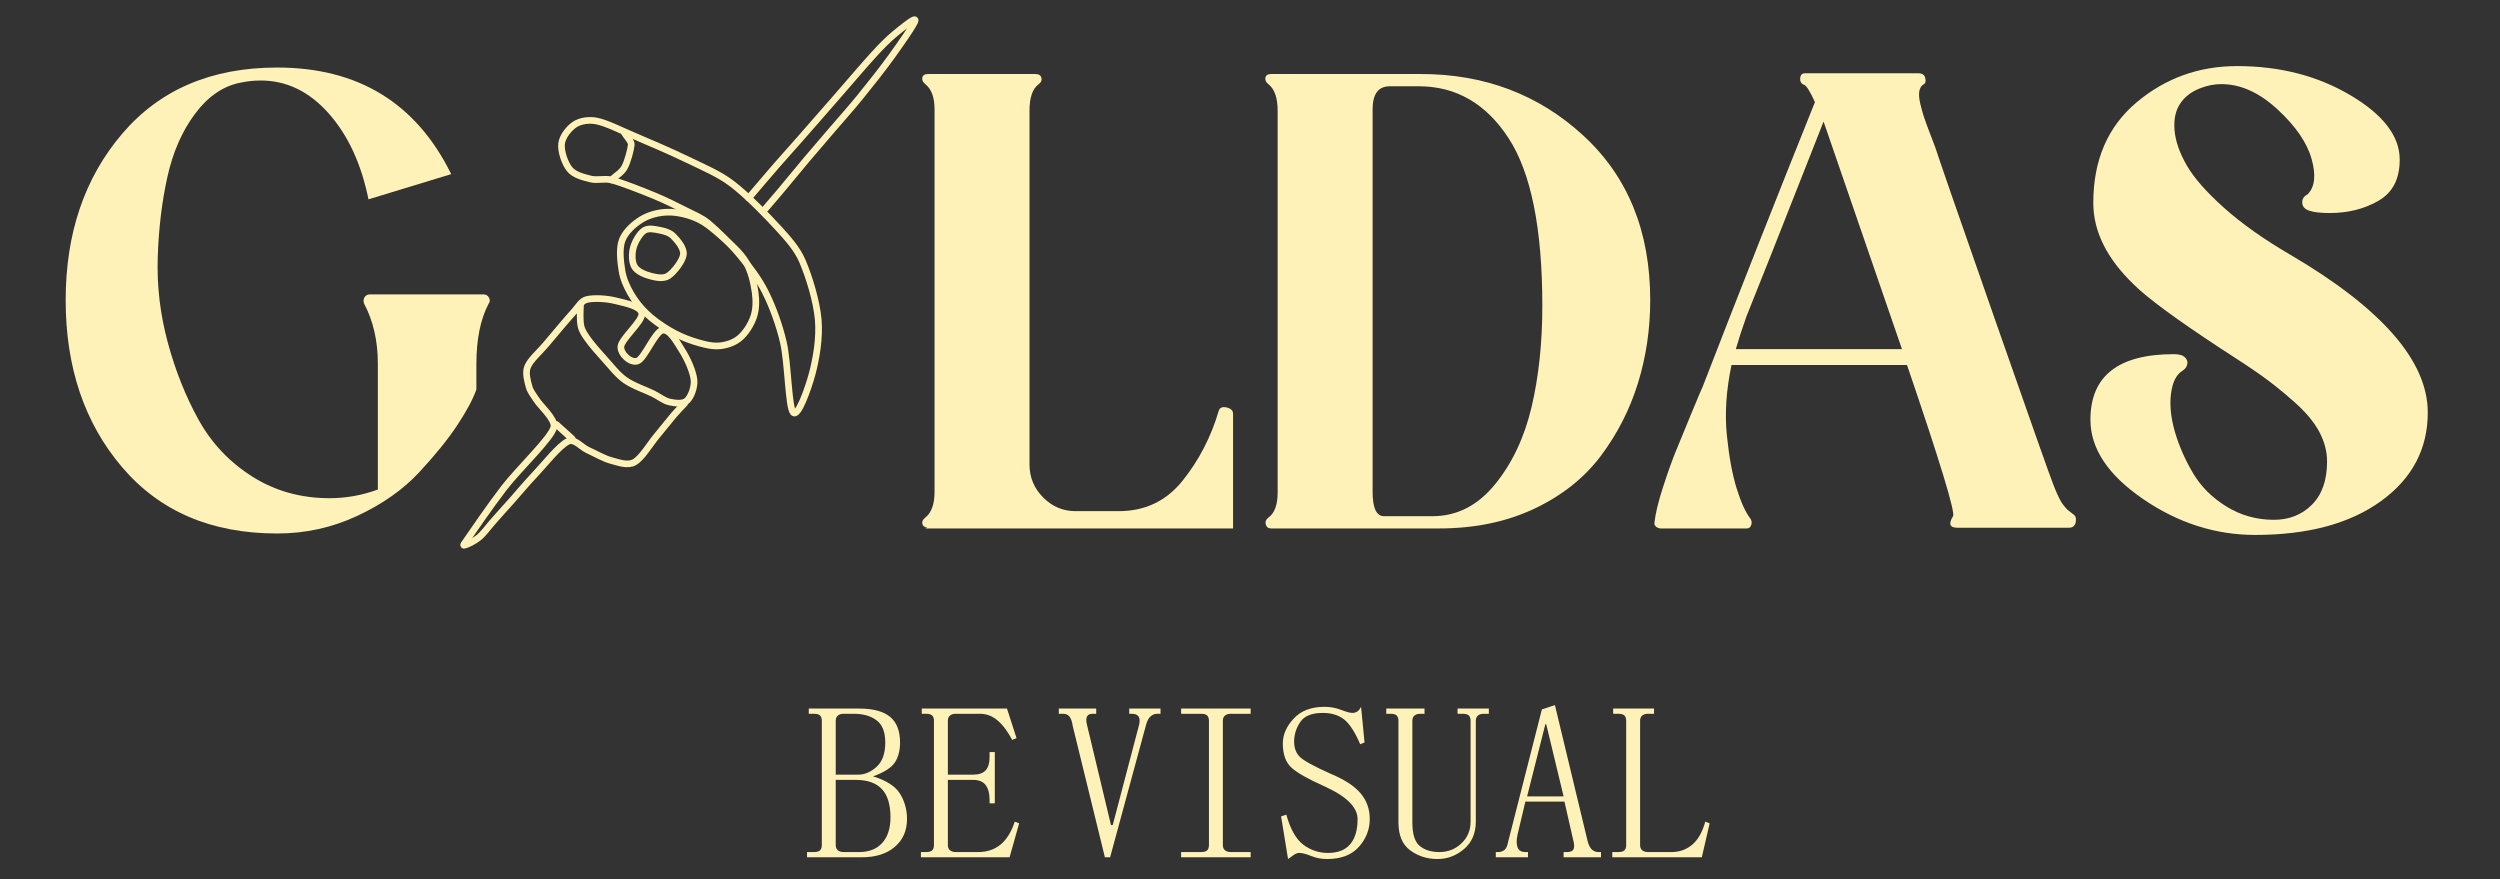 <svg xmlns="http://www.w3.org/2000/svg" xmlns:xlink="http://www.w3.org/1999/xlink" xmlns:serif="http://www.serif.com/" width="100%" height="100%" viewBox="0 0 560 197" xml:space="preserve" style="fill-rule:evenodd;clip-rule:evenodd;stroke-linecap:round;stroke-linejoin:round;stroke-miterlimit:1.5;"><rect x="0" y="0" width="560" height="197" fill="#333333" stroke="none"/>    <g transform="matrix(1,0,0,1,-2.873,-1523.51)">        <g id="Gildas-logo" serif:id="Gildas logo" transform="matrix(0.557,0,0,0.303,2.873,1523.51)">            <rect x="0" y="0" width="1003.94" height="649.606" style="fill:none;"></rect>            <g transform="matrix(1.852,-0.265,0.144,3.407,129.972,-7.594)">                <path d="M21.05,121.999C23.136,119.412 27.309,114.24 30.637,110.532C34.208,106.553 41.916,100.404 42.48,98.125C42.887,96.479 39.879,93.426 39.096,91.922C38.617,91.002 37.968,90.122 37.78,89.102C37.561,87.912 37.147,86.073 37.78,84.779C38.501,83.306 40.643,81.752 42.104,80.267C43.952,78.387 47.273,75.004 48.871,73.5C49.747,72.675 50.503,71.442 51.691,71.244C53.194,70.994 55.951,71.338 57.894,71.996C59.836,72.654 63.283,73.531 63.345,75.192C63.408,76.852 58.552,80.267 58.27,81.959C58.008,83.532 60.128,85.81 61.653,85.343C63.189,84.873 65.852,79.39 67.481,79.139C69.11,78.889 70.466,82.034 71.428,83.839C72.431,85.719 73.465,88.601 73.496,90.418C73.523,91.989 72.556,94.021 71.616,94.742C70.676,95.462 69.047,95.086 67.857,94.742C66.666,94.397 65.611,93.347 64.473,92.674C62.938,91.765 60.275,90.637 58.646,89.29C57.069,87.987 55.92,86.157 54.698,84.591C53.511,83.069 52.098,81.176 51.315,79.891C50.745,78.957 50.153,77.967 49.999,76.884C49.821,75.635 50.104,73.478 50.246,72.4" style="fill:none;stroke:rgb(255,242,185);stroke-width:1.44px;"></path>                <g transform="matrix(1,0,0,1,0.564,-0.436)">                    <path d="M42.48,98.125L45.675,101.509" style="fill:none;stroke:rgb(255,242,185);stroke-width:1.44px;"></path>                </g>                <path d="M21.05,122.187C21.927,122.124 23.507,121.349 24.246,120.871C25.311,120.182 26.156,119.148 27.441,117.863C28.851,116.453 30.576,114.858 32.141,113.352C33.832,111.723 35.715,109.778 37.592,108.088C39.785,106.114 43.325,102.23 45.299,101.509C46.774,100.97 48.054,103.017 49.435,103.765C50.939,104.579 52.693,105.832 54.322,106.396C55.88,106.936 57.703,107.818 59.21,107.148C60.902,106.396 62.907,103.483 64.473,101.885C65.869,100.461 67.512,98.658 68.609,97.561C69.393,96.778 70.238,96.058 71.052,95.306" style="fill:none;stroke:rgb(255,242,185);stroke-width:1.44px;"></path>                <path d="M60.338,59.026C59.492,60.811 59.617,63.662 59.774,65.605C59.915,67.364 60.526,69.084 61.277,70.68C62.029,72.278 63.084,73.841 64.285,75.192C65.538,76.602 67.199,78.012 68.797,79.139C70.378,80.255 72.118,81.238 73.872,81.959C75.616,82.675 77.632,83.432 79.324,83.463C80.95,83.493 82.689,83.078 84.023,82.147C85.37,81.207 86.717,79.421 87.407,77.824C88.096,76.226 88.269,74.329 88.159,72.56C88.033,70.555 87.676,67.866 86.655,65.793C85.621,63.694 83.584,61.657 81.955,59.965C80.414,58.365 78.76,56.676 76.88,55.642C75,54.608 72.682,53.887 70.676,53.762C68.702,53.639 66.572,54.013 64.849,54.89C63.126,55.767 61.184,57.24 60.338,59.026Z" style="fill:none;stroke:rgb(255,242,185);stroke-width:1.44px;"></path>                <path d="M52.066,33.272C50.751,33.993 49.184,35.622 48.871,37.22C48.558,38.818 49.247,41.512 50.187,42.859C51.127,44.207 53.038,44.802 54.51,45.303C55.945,45.791 57.59,45.37 59.022,45.867C61.277,46.65 65.444,48.687 68.045,50.003C70.299,51.143 72.776,52.634 74.624,53.762C76.167,54.704 77.835,55.514 79.136,56.77C80.953,58.524 83.647,61.626 85.527,64.289C87.405,66.949 89.195,69.729 90.414,72.748C91.73,76.006 92.854,80.051 93.422,83.839C94.08,88.225 93.422,97.843 94.362,99.065C95.302,100.287 98.035,94.056 99.061,91.17C100.221,87.912 101.347,83.472 101.317,79.515C101.286,75.411 100.033,69.928 98.873,66.545C97.943,63.83 96.125,61.477 94.362,59.214C92.043,56.237 88.033,51.412 84.963,48.687C82.285,46.31 79.027,44.672 75.94,42.859C72.525,40.854 67.669,38.316 64.473,36.656C61.937,35.338 58.834,33.46 56.766,32.896C55.25,32.483 53.382,32.552 52.066,33.272Z" style="fill:none;stroke:rgb(255,242,185);stroke-width:1.44px;"></path>                <path d="M59.022,45.867C60.024,45.052 61.313,44.498 62.029,43.423C62.844,42.201 63.721,39.632 63.909,38.536C64.013,37.928 62.844,36.468 62.593,35.904" style="fill:none;stroke:rgb(255,242,185);stroke-width:1.44px;"></path>                <path d="M65.225,57.334C64.223,57.898 63.032,59.621 62.593,60.905C62.155,62.19 62.029,63.976 62.593,65.041C63.157,66.106 64.786,66.889 65.977,67.297C67.164,67.703 68.644,68.101 69.737,67.485C70.958,66.795 73.026,64.571 73.308,63.161C73.59,61.751 72.212,59.965 71.428,59.026C70.746,58.207 69.636,57.802 68.609,57.522C67.575,57.24 66.21,56.78 65.225,57.334Z" style="fill:none;stroke:rgb(255,242,185);stroke-width:1.44px;"></path>                <path d="M88.347,52.07C89.809,50.598 92.733,47.653 94.738,45.679C96.601,43.845 98.504,42.052 100.377,40.228C102.758,37.909 106.142,34.589 109.024,31.769C111.938,28.918 115.604,25.221 117.859,23.121C119.357,21.728 120.992,20.27 122.559,19.174C124.03,18.144 127.415,15.759 127.258,16.542C127.102,17.325 123.607,21.517 121.619,23.873C119.426,26.474 116.449,29.669 114.1,32.145C111.964,34.394 109.62,36.625 107.52,38.724C105.515,40.729 103.495,42.719 101.505,44.739C99.437,46.838 96.774,49.627 95.114,51.318C93.934,52.52 92.34,54.1 91.542,54.89" style="fill:none;stroke:rgb(255,242,185);stroke-width:1.44px;"></path>            </g>            <g transform="matrix(0.734,0,0,1.351,-495.29,-920.555)">                <path d="M942.487,847.604C938.021,856.011 935.788,867.045 935.788,880.707L935.788,894.5C933.949,899.754 930.468,906.256 925.345,914.007C920.222,921.757 913.259,930.361 904.458,939.819C895.657,949.277 884.36,957.225 870.567,963.662C856.774,970.098 842.127,973.317 826.626,973.317C790.633,973.317 762.325,961.231 741.701,937.061C721.077,912.89 710.765,882.414 710.765,845.633C710.765,809.115 721.077,778.77 741.701,754.599C762.325,730.429 790.633,718.344 826.626,718.344C871.027,718.344 902.816,737.785 921.995,776.668L876.675,790.461C872.734,771.02 865.444,755.322 854.803,743.368C844.163,731.414 831.749,725.437 817.562,725.437C813.884,725.437 810.206,725.831 806.528,726.619C797.07,728.458 788.794,734.107 781.701,743.565C774.607,753.023 769.55,764.517 766.528,778.047C763.507,791.578 761.734,806.225 761.208,821.988C760.683,837.751 762.522,853.383 766.725,868.884C770.929,884.385 776.578,898.506 783.671,911.248C790.765,923.99 800.551,934.302 813.03,942.184C825.51,950.066 839.631,954.006 855.395,954.006C864.327,954.006 873.128,952.43 881.798,949.277L881.798,880.313C881.798,867.965 879.302,857.062 874.311,847.604C873.785,846.29 873.851,845.108 874.508,844.057C875.165,843.006 876.15,842.48 877.463,842.48L939.729,842.48C941.042,842.48 942.028,843.072 942.684,844.254C943.341,845.436 943.276,846.553 942.487,847.604Z" style="fill:rgb(255,242,185);fill-rule:nonzero;"></path>                <path d="M1181.7,970.558L1182.88,970.164C1181.3,969.901 1180.38,969.179 1180.12,967.996C1179.86,966.814 1180.38,965.698 1181.7,964.647C1185.11,962.02 1186.82,957.29 1186.82,950.46L1186.82,741.201C1186.82,734.632 1185.11,730.035 1181.7,727.408C1180.38,726.357 1179.86,725.174 1180.12,723.861C1180.38,722.547 1181.43,721.89 1183.27,721.89L1241.99,721.89C1243.83,721.89 1244.95,722.547 1245.34,723.861C1245.74,725.174 1245.28,726.357 1243.96,727.408C1240.55,729.772 1238.84,734.632 1238.84,741.989L1238.84,935.484C1238.84,942.578 1241.34,948.621 1246.33,953.612C1251.32,958.604 1257.23,961.1 1264.06,961.1L1287.71,961.1C1302.16,961.1 1313.85,955.517 1322.78,944.351C1331.71,933.186 1338.28,920.509 1342.48,906.322C1343.01,904.483 1344.45,903.826 1346.82,904.352C1349.18,904.877 1350.37,906.059 1350.37,907.899L1350.37,970.558L1181.7,970.558Z" style="fill:rgb(255,242,185);fill-rule:nonzero;"></path>                <path d="M1453.22,721.89C1488.16,721.89 1517.85,733.122 1542.29,755.585C1566.72,778.047 1578.93,808.064 1578.93,845.633C1578.93,861.396 1576.7,876.503 1572.24,890.953C1567.77,905.403 1561,918.67 1551.94,930.755C1542.88,942.841 1530.73,952.496 1515.49,959.721C1500.25,966.946 1482.78,970.558 1463.07,970.558L1371.25,970.558C1369.68,970.558 1368.69,969.836 1368.3,968.391C1367.9,966.946 1368.36,965.698 1369.68,964.647C1373.09,962.282 1374.8,957.685 1374.8,950.854L1374.8,741.989C1374.8,734.895 1373.09,730.035 1369.68,727.408C1368.36,726.357 1367.84,725.174 1368.1,723.861C1368.36,722.547 1369.41,721.89 1371.25,721.89L1453.22,721.89ZM1459.53,963.859C1472.93,963.859 1484.35,958.079 1493.81,946.519C1503.27,934.959 1509.97,920.838 1513.91,904.155C1517.85,887.472 1519.82,869.015 1519.82,848.786C1519.82,806.487 1513.65,775.88 1501.3,756.964C1488.95,738.048 1472.53,728.59 1452.04,728.59L1436.28,728.59C1429.97,728.59 1426.82,732.793 1426.82,741.201L1426.82,950.46C1426.82,959.392 1428.92,963.859 1433.12,963.859L1459.53,963.859Z" style="fill:rgb(255,242,185);fill-rule:nonzero;"></path>                <path d="M1811.05,963.07C1812.1,963.859 1812.43,965.238 1812.04,967.208C1811.64,969.179 1810.39,970.164 1808.29,970.164L1747.21,970.164C1743.01,970.164 1742.22,968.062 1744.84,963.859C1746.16,961.757 1737.75,934.171 1719.62,881.101L1623.47,881.101C1620.58,894.762 1619.72,907.504 1620.9,919.327C1622.09,931.15 1623.86,940.87 1626.23,948.489C1628.59,956.108 1631.09,961.625 1633.71,965.041C1634.5,966.092 1634.7,967.274 1634.3,968.588C1633.91,969.901 1633.06,970.558 1631.74,970.558L1584.85,970.558C1583.8,970.558 1582.88,970.23 1582.09,969.573C1581.3,968.916 1581.04,968.062 1581.3,967.011C1581.83,962.282 1583.34,956.043 1585.83,948.292C1588.33,940.542 1590.69,933.908 1592.92,928.391C1595.16,922.874 1598.05,915.846 1601.6,907.307C1605.14,898.769 1607.18,893.974 1607.7,892.923C1627.14,842.743 1647.64,790.855 1669.18,737.26C1666.55,731.48 1664.58,728.327 1663.27,727.802C1661.69,727.276 1660.97,726.094 1661.1,724.255C1661.23,722.416 1662.09,721.496 1663.66,721.496L1725.93,721.496C1728.03,721.496 1729.28,722.416 1729.67,724.255C1730.07,726.094 1729.61,727.276 1728.29,727.802C1727.24,728.59 1726.59,729.838 1726.32,731.545C1726.06,733.253 1726.26,735.486 1726.91,738.245C1727.57,741.004 1728.23,743.368 1728.88,745.338C1729.54,747.309 1730.59,750.199 1732.04,754.008C1733.48,757.818 1734.47,760.379 1734.99,761.693C1737.09,768.261 1748.06,799.854 1767.9,856.47C1787.73,913.087 1798.31,942.972 1799.62,946.125C1800.41,948.227 1801.2,950.131 1801.99,951.839C1802.78,953.547 1803.43,954.86 1803.96,955.78C1804.48,956.699 1805.14,957.619 1805.93,958.538C1806.72,959.458 1807.24,960.049 1807.5,960.312C1807.77,960.575 1808.36,961.034 1809.28,961.691C1810.2,962.348 1810.79,962.808 1811.05,963.07ZM1625.83,872.431L1716.86,872.431L1673.91,747.9C1650,808.589 1635.95,844.057 1631.74,854.303C1629.38,860.871 1627.41,866.914 1625.83,872.431Z" style="fill:rgb(255,242,185);fill-rule:nonzero;"></path>                <path d="M1929.67,820.806C1979.85,850.231 2004.94,878.999 2004.94,907.11C2004.94,927.077 1996.4,943.235 1979.33,955.583C1962.25,967.931 1939.26,974.105 1910.36,974.105C1888.55,974.105 1868.06,967.537 1848.88,954.401C1829.7,941.264 1820.12,926.815 1820.12,911.051C1820.12,887.143 1835.35,875.189 1865.83,875.189C1868.72,875.189 1870.76,875.781 1871.94,876.963C1873.12,878.145 1873.51,879.459 1873.12,880.904C1872.73,882.349 1871.87,883.465 1870.56,884.253C1867.14,886.355 1865.04,890.559 1864.25,896.864C1863.46,903.169 1864.19,910.132 1866.42,917.751C1868.65,925.37 1871.94,932.857 1876.27,940.213C1880.61,947.57 1886.72,953.678 1894.6,958.538C1902.48,963.399 1911.15,965.829 1920.61,965.829C1929.01,965.829 1935.98,963.07 1941.49,957.553C1947.01,952.036 1949.77,944.154 1949.77,933.908C1949.77,928.391 1948.32,922.939 1945.43,917.554C1942.54,912.168 1937.88,906.651 1931.44,901.002C1925.01,895.353 1919.1,890.624 1913.71,886.815C1908.32,883.005 1900.9,878.079 1891.44,872.037C1867.01,856.011 1851.12,844.319 1843.76,836.963C1829.05,822.776 1821.69,807.932 1821.69,792.432C1821.69,769.049 1829.57,750.724 1845.34,737.457C1861.1,724.189 1879.49,717.555 1900.51,717.555C1923.89,717.555 1944.58,722.876 1962.58,733.516C1980.57,744.156 1989.57,755.913 1989.57,768.786C1989.57,779.295 1985.7,786.783 1977.95,791.249C1970.19,795.716 1961.33,797.949 1951.35,797.949C1946.35,797.949 1942.67,797.555 1940.31,796.767C1937.68,795.978 1936.3,794.533 1936.17,792.432C1936.04,790.33 1937.03,788.753 1939.13,787.703C1943.07,783.762 1943.79,777.325 1941.3,768.392C1938.8,759.46 1932.56,750.396 1922.58,741.201C1912.59,732.005 1902.35,727.408 1891.84,727.408C1887.9,727.408 1883.96,728.196 1880.02,729.772C1875.29,731.611 1871.67,734.435 1869.18,738.245C1866.68,742.054 1865.7,746.915 1866.22,752.826C1866.75,758.737 1868.98,765.108 1872.92,771.939C1876.86,778.77 1883.69,786.52 1893.41,795.19C1903.13,803.86 1915.22,812.399 1929.67,820.806Z" style="fill:rgb(255,242,185);fill-rule:nonzero;"></path>            </g>            <g transform="matrix(1.591,0,0,2.926,-87.76,-1105.76)">                <path d="M259.154,594.505L259.154,593.187L260.911,593.187C261.644,593.187 262.156,593.04 262.449,592.747C262.742,592.454 262.889,592.015 262.889,591.429L262.889,560.008C262.889,559.422 262.742,558.983 262.449,558.69C262.156,558.397 261.644,558.25 260.911,558.25L259.593,558.25L259.593,556.932L272.337,556.932C275.853,556.932 278.453,557.628 280.137,559.019C281.822,560.411 282.664,562.572 282.664,565.501C282.664,567.552 282.225,569.237 281.346,570.555C280.467,571.873 278.636,573.045 275.853,574.071C279.222,575.096 281.492,576.561 282.664,578.465C283.836,580.37 284.422,582.494 284.422,584.837C284.422,587.767 283.397,590.111 281.346,591.869C279.295,593.626 276.512,594.505 272.996,594.505L259.154,594.505ZM272.337,593.187C274.827,593.187 276.768,592.418 278.16,590.88C279.551,589.342 280.247,587.181 280.247,584.398C280.247,581.175 279.515,578.795 278.05,577.257C276.585,575.719 274.388,574.95 271.458,574.95L266.405,574.95L266.405,591.429C266.405,592.015 266.588,592.454 266.954,592.747C267.32,593.04 267.796,593.187 268.382,593.187L272.337,593.187ZM278.929,565.501C278.929,562.865 278.197,560.997 276.732,559.898C275.267,558.8 273.363,558.25 271.019,558.25L268.382,558.25C267.796,558.25 267.32,558.397 266.954,558.69C266.588,558.983 266.405,559.422 266.405,560.008L266.405,573.631L272.117,573.631C273.729,573.631 275.267,572.972 276.732,571.654C278.197,570.335 278.929,568.285 278.929,565.501Z" style="fill:rgb(255,242,185);fill-rule:nonzero;"></path>                <path d="M288.157,558.25L288.157,556.932L309.691,556.932L312.108,564.403L311.009,564.842C309.837,562.645 308.592,560.997 307.274,559.898C305.955,558.8 304.49,558.25 302.879,558.25L296.727,558.25C296.141,558.25 295.665,558.397 295.299,558.69C294.932,558.983 294.749,559.422 294.749,560.008L294.749,573.631L301.121,573.631C302.586,573.631 303.648,573.265 304.307,572.533C304.967,571.8 305.296,570.702 305.296,569.237L305.296,567.918L306.614,567.918L306.614,580.882L305.296,580.882L305.296,580.003C305.296,578.392 304.967,577.147 304.307,576.268C303.648,575.389 302.586,574.95 301.121,574.95L294.749,574.95L294.749,591.429C294.749,592.015 294.932,592.454 295.299,592.747C295.665,593.04 296.141,593.187 296.727,593.187L302.44,593.187C304.637,593.187 306.505,592.564 308.043,591.319C309.581,590.074 310.789,588.133 311.668,585.496L312.767,585.936L310.35,594.505L287.938,594.505L287.938,593.187L289.256,593.187C289.989,593.187 290.501,593.04 290.794,592.747C291.087,592.454 291.234,592.015 291.234,591.429L291.234,560.008C291.234,559.422 291.087,558.983 290.794,558.69C290.501,558.397 289.989,558.25 289.256,558.25L288.157,558.25Z" style="fill:rgb(255,242,185);fill-rule:nonzero;"></path>                <g transform="matrix(1,0,0,1,7,0)">                    <path d="M333.595,558.25L333.595,556.932L341.505,556.932L341.505,558.25L340.626,558.25C340.04,558.25 339.491,558.47 338.978,558.91C338.466,559.349 338.063,560.155 337.77,561.327L328.761,594.505L327.443,594.505L319.313,561.327C319.166,560.301 318.91,559.532 318.544,559.019C318.178,558.507 317.628,558.25 316.896,558.25L315.797,558.25L315.797,556.932L325.246,556.932L325.246,558.25L324.367,558.25C323.634,558.25 323.158,558.47 322.938,558.91C322.719,559.349 322.682,559.935 322.829,560.667L328.981,586.375L329.42,586.375L336.012,561.327C336.305,560.301 336.305,559.532 336.012,559.019C335.719,558.507 335.133,558.25 334.254,558.25L333.595,558.25Z" style="fill:rgb(255,242,185);fill-rule:nonzero;"></path>                </g>                <g transform="matrix(1,0,0,1,5,0)">                    <path d="M348.711,558.25L348.711,556.932L366.289,556.932L366.289,558.25L361.235,558.25C360.649,558.25 360.173,558.397 359.807,558.69C359.441,558.983 359.257,559.422 359.257,560.008L359.257,591.429C359.257,592.015 359.441,592.454 359.807,592.747C360.173,593.04 360.649,593.187 361.235,593.187L366.289,593.187L366.289,594.505L348.711,594.505L348.711,593.187L353.764,593.187C354.497,593.187 355.009,593.04 355.302,592.747C355.595,592.454 355.742,592.015 355.742,591.429L355.742,560.008C355.742,559.422 355.595,558.983 355.302,558.69C355.009,558.397 354.497,558.25 353.764,558.25L348.711,558.25Z" style="fill:rgb(255,242,185);fill-rule:nonzero;"></path>                </g>                <g transform="matrix(1,0,0,1,5,0)">                    <path d="M384.746,576.488C380.791,574.73 378.081,573.192 376.616,571.873C375.151,570.555 374.419,568.504 374.419,565.721C374.419,563.524 375.334,561.436 377.165,559.459C378.996,557.481 381.596,556.493 384.965,556.493C386.43,556.493 387.822,556.749 389.14,557.262C390.459,557.774 391.411,558.031 391.997,558.031C392.436,558.031 392.839,557.921 393.205,557.701C393.571,557.481 393.901,557.078 394.194,556.493L395.073,565.501L393.974,565.941C392.656,562.865 391.301,560.777 389.909,559.679C388.518,558.58 386.723,558.031 384.526,558.031C381.743,558.031 379.839,558.8 378.813,560.338C377.788,561.876 377.275,563.524 377.275,565.282C377.275,566.893 377.751,568.175 378.703,569.127C379.655,570.079 382.255,571.507 386.504,573.412C390.019,574.876 392.546,576.524 394.084,578.355C395.622,580.186 396.391,582.347 396.391,584.837C396.391,587.474 395.476,589.818 393.645,591.869C391.814,593.919 389.14,594.945 385.625,594.945C384.16,594.945 382.805,594.688 381.56,594.176C380.315,593.663 379.326,593.407 378.593,593.407C378.154,593.407 377.714,593.553 377.275,593.846C376.836,594.139 376.323,594.505 375.737,594.945L373.979,584.178L375.297,583.739C376.323,587.401 377.751,589.928 379.582,591.319C381.413,592.711 383.501,593.407 385.844,593.407C388.335,593.407 390.202,592.674 391.447,591.209C392.693,589.745 393.315,587.62 393.315,584.837C393.315,583.372 392.619,581.944 391.228,580.553C389.836,579.161 387.675,577.806 384.746,576.488Z" style="fill:rgb(255,242,185);fill-rule:nonzero;"></path>                </g>                <g transform="matrix(1,0,0,1,5,0)">                    <path d="M413.969,593.187C416.167,593.187 418.034,592.454 419.572,590.99C421.11,589.525 421.88,587.694 421.88,585.496L421.88,560.008C421.88,559.422 421.733,558.983 421.44,558.69C421.147,558.397 420.634,558.25 419.902,558.25L418.584,558.25L418.584,556.932L426.494,556.932L426.494,558.25L425.175,558.25C424.589,558.25 424.113,558.397 423.747,558.69C423.381,558.983 423.198,559.422 423.198,560.008L423.198,585.496C423.198,588.426 422.209,590.733 420.232,592.418C418.254,594.102 416.02,594.945 413.53,594.945C410.893,594.945 408.586,594.212 406.609,592.747C404.631,591.283 403.642,588.939 403.642,585.716L403.642,560.008C403.642,559.422 403.496,558.983 403.203,558.69C402.91,558.397 402.397,558.25 401.665,558.25L400.566,558.25L400.566,556.932L410.234,556.932L410.234,558.25L409.135,558.25C408.549,558.25 408.073,558.397 407.707,558.69C407.341,558.983 407.158,559.422 407.158,560.008L407.158,585.716C407.158,588.646 407.78,590.623 409.026,591.649C410.271,592.674 411.919,593.187 413.969,593.187Z" style="fill:rgb(255,242,185);fill-rule:nonzero;"></path>                </g>                <g transform="matrix(1,0,0,1,5,0)">                    <path d="M445.61,580.443L435.722,580.443L433.745,588.792C433.452,590.111 433.452,591.173 433.745,591.978C434.038,592.784 434.697,593.187 435.722,593.187L436.381,593.187L436.381,594.505L428.252,594.505L428.252,593.187L428.911,593.187C429.497,593.187 430.009,593.004 430.449,592.638C430.888,592.271 431.181,591.649 431.328,590.77L439.897,557.152L443.193,556.053L451.543,590.77C451.836,591.649 452.202,592.271 452.641,592.638C453.081,593.004 453.593,593.187 454.179,593.187L454.839,593.187L454.839,594.505L445.39,594.505L445.39,593.187L446.269,593.187C447.148,593.187 447.697,592.931 447.917,592.418C448.137,591.905 448.1,591.136 447.807,590.111L445.61,580.443ZM440.996,560.887L440.776,560.887L436.162,579.124L445.39,579.124L440.996,560.887Z" style="fill:rgb(255,242,185);fill-rule:nonzero;"></path>                </g>                <g transform="matrix(1,0,0,1,5,0)">                    <path d="M464.726,591.429C464.726,592.015 464.909,592.454 465.276,592.747C465.642,593.04 466.118,593.187 466.704,593.187L472.636,593.187C474.687,593.187 476.445,592.564 477.91,591.319C479.375,590.074 480.473,588.133 481.206,585.496L482.304,585.936L480.327,594.505L457.695,594.505L457.695,593.187L459.233,593.187C459.965,593.187 460.478,593.04 460.771,592.747C461.064,592.454 461.211,592.015 461.211,591.429L461.211,560.008C461.211,559.422 461.064,558.983 460.771,558.69C460.478,558.397 459.965,558.25 459.233,558.25L457.915,558.25L457.915,556.932L468.242,556.932L468.242,558.25L466.704,558.25C466.118,558.25 465.642,558.397 465.276,558.69C464.909,558.983 464.726,559.422 464.726,560.008L464.726,591.429Z" style="fill:rgb(255,242,185);fill-rule:nonzero;"></path>                </g>            </g>        </g>    </g></svg>